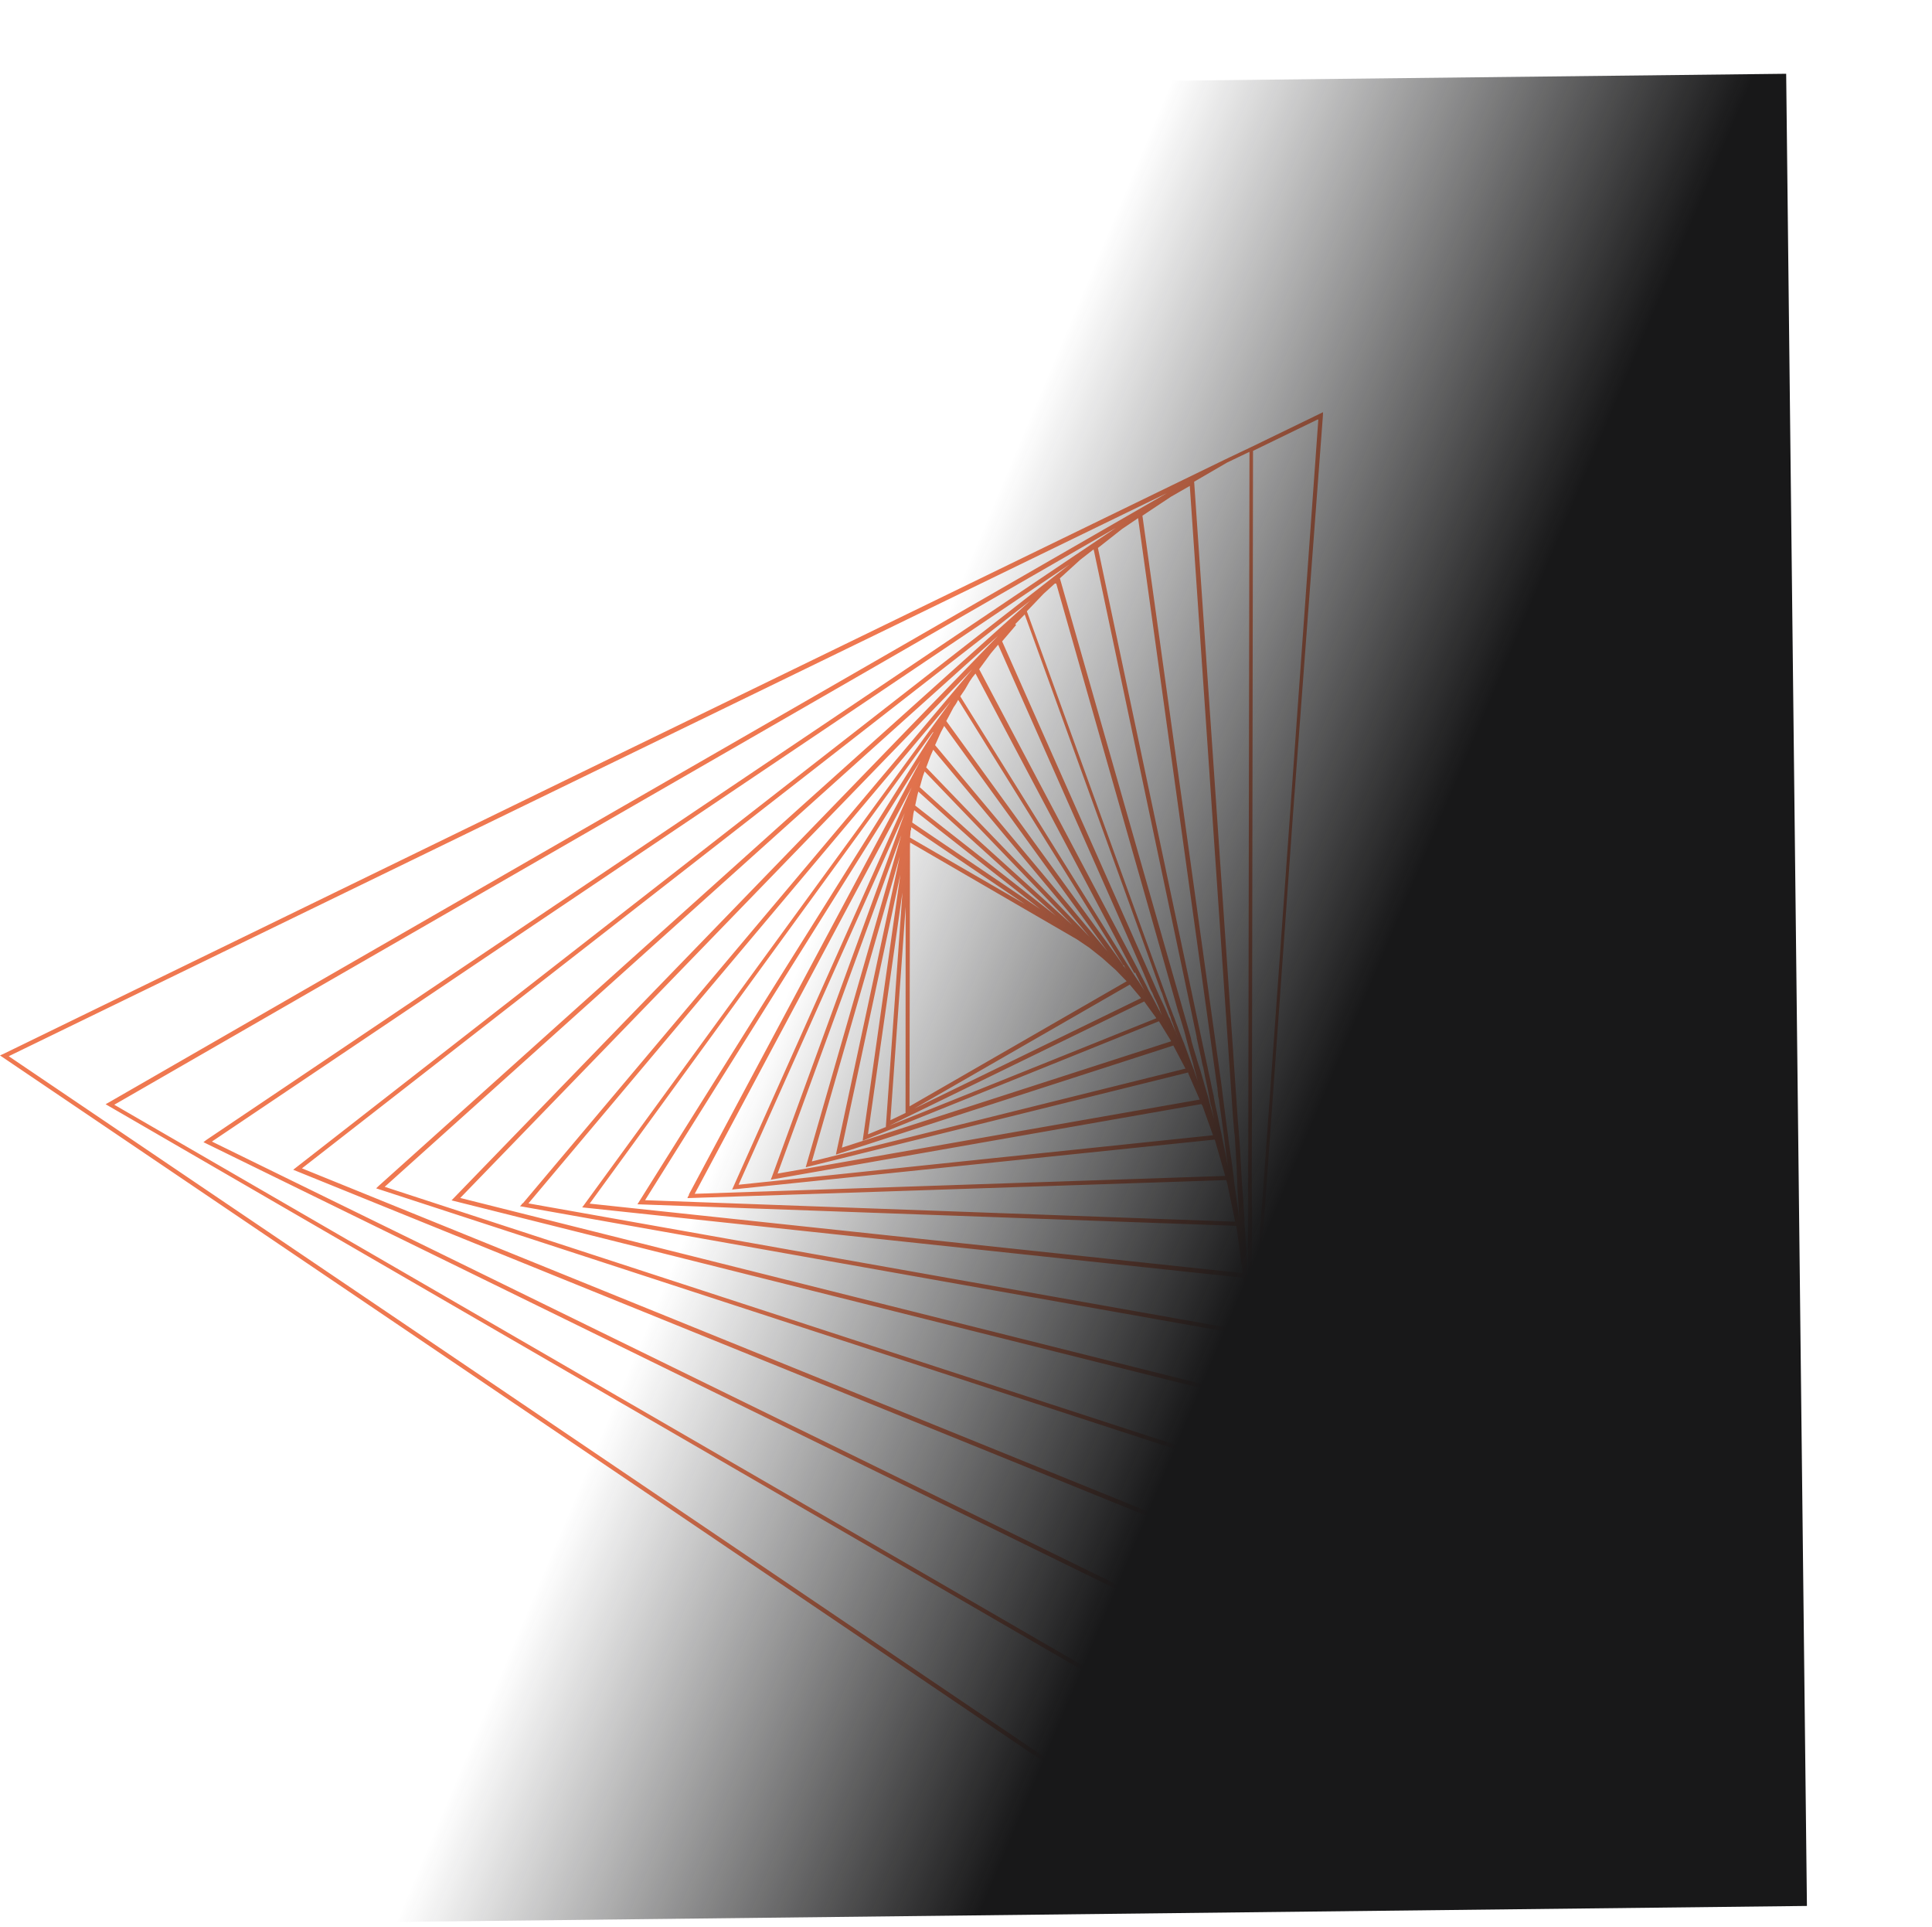 <svg width="1055" height="1052" viewBox="0 0 1055 1052" fill="none" xmlns="http://www.w3.org/2000/svg">
<path opacity="0.9" d="M670.139 957.73L670.209 956.446L670.279 955.163L672.248 927.086L674.216 899.008L674.286 897.725L674.356 896.442L676.052 872.306L677.748 848.17L677.818 846.886L677.888 845.603L679.409 824.675L680.93 803.747L681 802.464L681.071 801.181L681.073 800.783L681.076 800.386L682.263 783.491L683.451 766.596L683.515 766.107L683.58 765.618L683.644 765.13L683.709 764.641L683.717 763.449L683.725 762.257L684.17 755.505L684.614 748.753L684.816 746.095L685.018 743.437L685.424 737.724L685.831 732.01L685.931 730.88L686.03 729.75L686.038 728.558L686.047 727.366L686.117 726.082L686.187 724.799L686.462 720.46L686.736 716.122L687.008 712.181L687.28 708.239L687.488 704.787L687.695 701.334L687.797 699.807L687.9 698.279L687.999 697.149L688.099 696.018L688.139 694.582L688.18 693.146L688.414 690.243L688.648 687.341L688.952 683.156L689.257 678.97L689.397 676.403L689.537 673.837L689.704 671.821L689.871 669.804L689.97 668.674L690.07 667.544L690.137 666.658L690.204 665.772L690.403 663.511L690.603 661.251L706.081 444.302L722.385 227.115L722.423 226.076L722.461 225.037L703.448 234.264L684.435 243.491L676.585 247.229L668.735 250.967L335.181 413.077L1.901 575.371L0.95 575.793L1.53963e-06 576.215L665.169 1026.23L667.609 991.947L670.048 957.668L670.139 957.73ZM668.027 953.773L365.216 778.451L62.404 603.13L335.902 445.635L609.4 288.139L361.079 455.216L112.759 622.293L111.93 622.93L111.1 623.566L391.5 760.836L671.899 898.107L669.902 926.031L667.904 953.955L668.027 953.773ZM649.689 264.962L661.478 437.281L673.267 609.601L673.465 611.864L673.663 614.127L673.832 616.237L674 618.348L674.089 618.807L674.177 619.266L674.234 619.969L674.29 620.672L674.4 622.477L674.509 624.281L674.675 626.788L674.841 629.296L675.004 632.201L675.167 635.106L675.274 637.307L675.381 639.509L675.405 640.456L675.429 641.404L675.512 642.658L675.595 643.912L675.616 645.257L675.637 646.602L675.718 648.253L675.798 649.904L676.073 654.216L676.349 658.527L676.376 659.078L676.402 659.628L676.536 662.38L676.67 665.132L676.118 661.032L675.565 656.933L675.506 656.626L675.448 656.32L674.662 650.599L673.877 644.878L673.85 644.328L673.823 643.777L673.738 642.921L673.652 642.065L673.593 641.759L673.534 641.453L673.011 637.506L672.489 633.559L672.196 631.632L671.904 629.704L671.408 626.308L670.912 622.912L670.827 622.056L670.741 621.199L670.596 620.037L670.452 618.874L670.36 618.812L670.393 618.568L669.985 615.631L669.578 612.694L669.288 610.369L668.999 608.044L668.68 605.566L668.361 603.088L668.187 601.773L668.013 600.457L667.608 597.123L667.203 593.788L645.522 437.665L623.84 281.541L631.578 276.396L639.315 271.251L644.532 268.26L649.748 265.268L649.689 264.962ZM664.814 594.567L665.015 596.433L665.216 598.299L665.092 598.481L665.275 598.605L665.334 598.911L665.511 599.829L665.688 600.747L665.83 602.307L666.063 603.929L666.355 605.856L666.647 607.784L667.055 610.721L667.462 613.658L667.695 615.28L667.929 616.901L668.073 618.064L668.218 619.226L668.363 620.389L668.507 621.551L668.652 622.714L668.797 623.876L668.912 624.885L669.027 625.895L669.609 630.148L670.191 634.4L670.335 635.563L670.48 636.725L670.185 635.195L669.89 633.665L669.799 633.603L669.893 633.267L668.769 627.849L667.646 622.432L667.557 621.973L667.469 621.514L667.38 621.055L667.292 620.595L667.144 619.83L666.997 619.065L666.257 615.637L665.516 612.208L665.251 610.831L664.985 609.454L664.245 606.026L663.505 602.597L663.358 601.832L663.21 601.067L663.033 600.149L662.856 599.231L662.765 599.169L662.859 598.833L662.266 596.17L661.674 593.507L661.32 591.671L660.966 589.834L660.402 587.324L659.839 584.814L659.633 583.743L659.426 582.672L658.775 579.702L658.123 576.733L628.833 437.951L599.543 299.169L606.089 294.016L612.634 288.863L617.056 285.867L621.478 282.87L642.84 436.516L664.203 590.161L664.554 592.395L664.905 594.629L664.814 594.567ZM597.392 300.775L625.411 433.374L653.43 565.973L653.521 566.035L653.427 566.371L654.168 569.799L654.908 573.227L655.412 575.431L655.916 577.635L656.211 579.166L656.506 580.696L656.804 581.829L657.102 582.962L657.367 584.339L657.632 585.716L657.898 587.094L658.163 588.471L658.786 591.287L659.408 594.103L659.614 595.174L659.821 596.246L660.057 597.47L660.293 598.694L660.529 599.918L660.765 601.143L660.942 602.061L661.119 602.979L661.298 603.5L661.478 604.02L662.248 607.602L663.017 611.183L661.706 606.437L660.394 601.69L660.335 601.384L660.276 601.078L659.978 599.945L659.681 598.812L658.785 595.811L657.889 592.809L657.62 591.829L657.352 590.85L656.397 587.542L655.442 584.235L655.263 583.714L655.083 583.193L654.874 582.519L654.664 581.845L654.485 581.324L654.305 580.804L653.618 578.476L652.931 576.148L652.513 574.801L652.094 573.453L651.378 570.972L650.662 568.492L650.485 567.574L650.308 566.655L649.533 563.869L648.758 561.082L613.763 438.401L578.768 315.72L584.304 310.683L589.84 305.646L593.497 302.797L597.154 299.948L597.392 300.775ZM554.388 340.745L556.974 338.103L559.559 335.461L596.741 438.197L633.922 540.932L634.193 541.515L634.465 542.097L635.213 544.334L635.961 546.57L636.772 548.715L637.582 550.86L637.882 551.595L638.183 552.331L638.242 552.637L638.301 552.943L638.752 554.047L639.202 555.15L639.471 556.13L639.739 557.11L640.01 557.692L640.281 558.275L641.209 561.032L642.137 563.789L642.32 563.913L642.379 564.219L642.98 565.69L643.581 567.161L644.032 568.264L644.482 569.368L644.541 569.674L644.6 569.98L644.751 570.348L644.901 570.715L644.721 570.195L644.541 569.674L644.603 569.582L644.152 568.479L643.702 567.376L642.709 565.107L641.716 562.839L640.302 559.62L638.888 556.401L638.738 556.033L638.588 555.665L638.496 555.604L638.405 555.542L637.984 554.592L637.563 553.641L636.841 551.955L636.119 550.269L635.848 549.687L635.577 549.104L634.493 546.774L633.409 544.444L633.138 543.861L632.867 543.279L631.874 541.01L630.882 538.742L589.057 444.442L547.232 350.143L551.053 345.675L554.874 341.207L554.388 340.745ZM619.872 531.027L620.054 531.151L620.113 531.457L620.384 532.039L620.655 532.622L621.259 533.696L621.772 534.708L622.042 535.29L622.314 535.873L623.43 537.959L624.546 540.045L624.696 540.412L624.847 540.78L624.605 540.351L624.364 539.921L622.882 537.588L621.401 535.255L621.218 535.132L621.098 534.917L621.006 534.855L620.977 534.702L620.311 533.72L619.646 532.737L618.86 531.54L618.073 530.343L616.713 528.225L615.352 526.106L569.864 453.148L524.376 380.19L527.032 376.265L529.414 372.154L530.958 369.872L532.684 367.713L574.977 447.558L617.269 527.403L618.355 529.336L619.442 531.269L619.872 531.027ZM613.725 527.135L613.999 527.32L614.088 527.779L614.45 528.423L614.812 529.068L614.267 528.3L613.723 527.532L613.357 527.285L613.178 526.764L611.755 524.738L610.333 522.711L563.533 458.18L516.734 393.65L518.716 389.934L520.697 386.218L522.056 384.21L523.232 382.078L567.148 452.641L611.063 523.205L612.212 525.046L613.36 526.888L613.725 527.135ZM639.476 568.509L549.604 597.531L459.733 626.553L475.686 552.047L491.639 477.54L481.353 550.159L471.067 622.777L551.917 590.18L632.767 557.583L632.95 557.707L633.071 557.921L636.304 563.17L639.538 568.418L639.476 568.509ZM499.219 442.348L533.627 469.352L568.035 496.357L498.133 449.065L498.455 446.622L498.778 444.179L498.998 443.263L499.219 442.348ZM497.461 453.401L497.528 452.515L497.595 451.629L559.65 493.611L528.297 475.461L496.944 457.31L497.111 455.294L497.278 453.278L497.461 453.401ZM496.987 460L542.554 486.437L588.122 512.874L594.875 517.442L598.34 520.186L601.805 522.929L605.541 526.255L609.277 529.581L612.25 532.658L615.224 535.734L555.94 569.88L496.656 604.026L496.786 532.655L496.917 461.284L496.952 460.642L496.987 460ZM499.756 439.784L500.293 437.22L500.831 434.656L501.145 433.405L501.459 432.154L539.029 466.087L576.598 500.021L538.177 469.902L499.756 439.784ZM494.542 495.074L494.517 551.347L494.492 607.619L490.352 609.609L486.212 611.599L490.377 553.336L494.542 495.074ZM483.527 615.371L478.746 617.326L473.964 619.281L483.379 553.259L492.793 487.238L488.251 551.366L483.709 615.495L483.527 615.371ZM616.923 537.549L620.015 541.237L623.106 544.926L561.222 575.05L499.338 605.175L558.13 571.362L616.923 537.549ZM502.271 429.775L503.117 426.754L503.963 423.734L504.43 422.453L504.898 421.173L545.193 463.071L585.487 504.97L543.879 467.373L502.271 429.775ZM631.342 555.954L558.431 585.272L485.519 614.59L555.162 580.665L624.805 546.74L628.044 551.194L631.283 555.648L631.342 555.954ZM505.862 418.764L507.014 415.685L508.166 412.605L508.881 410.959L509.595 409.314L552.301 460.429L595.008 511.544L550.373 465.245L505.738 418.947L505.862 418.764ZM456.497 630.353L548.605 600.581L640.713 570.81L640.804 570.872L640.834 571.025L644.091 577.221L647.349 583.417L545.339 608.751L443.33 634.086L467.351 550.799L491.372 467.513L473.904 548.978L456.436 630.444L456.497 630.353ZM510.621 406.814L512.174 403.34L513.726 399.865L514.655 398.099L515.584 396.332L560.234 457.944L604.884 519.557L557.753 463.185L510.621 406.814ZM656.501 603.315L659.439 611.557L662.377 619.799L532.852 633.305L403.327 646.811L448.685 545.357L494.043 443.903L457.839 543.034L421.635 642.164L421.262 643.109L420.889 644.054L538.483 623.408L656.077 602.762L656.228 603.13L656.378 603.498L656.501 603.315ZM655.208 600.311L539.909 620.514L424.61 640.717L458.383 548.325L492.156 455.934L466.066 546.603L439.976 637.273L544.343 611.404L648.71 585.535L648.892 585.658L648.889 586.056L652.018 593.229L655.146 600.402L655.208 600.311ZM399.549 649.445L531.428 635.802L663.308 622.158L663.487 622.679L663.667 623.2L666.352 632.602L669.037 642.003L524.2 646.88L379.362 651.756L438.6 540.797L497.839 429.837L448.785 539.703L399.732 649.569L399.549 649.445ZM376.302 652.347L375.746 653.169L375.373 654.114L522.503 649.192L669.633 644.269L669.842 644.943L670.051 645.617L672.269 656.299L674.487 666.982L513.373 661.113L352.26 655.244L427.453 535.251L502.647 415.258L439.383 533.741L376.119 652.224L376.302 652.347ZM545.049 351.993L584.797 441.693L624.545 531.394L624.846 532.13L625.146 532.865L625.868 534.551L626.59 536.237L627.462 538.291L628.334 540.345L628.575 540.774L628.817 541.204L629.058 541.633L629.3 542.063L629.75 543.166L630.201 544.27L630.593 545.067L630.985 545.864L631.167 545.988L631.226 546.294L632.34 548.777L633.391 551.352L633.33 551.443L633.931 552.914L634.532 554.385L633.657 552.729L632.782 551.073L632.6 550.949L632.541 550.643L631.033 547.76L629.525 544.877L629.433 544.815L629.404 544.662L628.8 543.588L628.196 542.514L627.442 541.072L626.688 539.631L626.538 539.263L626.388 538.895L625.242 536.656L624.096 534.417L623.855 533.988L623.613 533.558L622.588 531.534L621.563 529.51L578.125 447.426L534.687 365.342L537.896 360.993L541.105 356.643L543.108 354.272L545.111 351.901L545.049 351.993ZM509.662 399.777L428.875 528.628L348.088 657.479L511.585 663.363L675.082 669.248L675.2 669.86L675.318 670.472L676.975 682.77L678.631 695.069L500.311 676.095L321.99 657.122L415.735 528.388L509.479 399.654L509.662 399.777ZM576.791 318.642L610.145 435.687L643.498 552.733L643.648 553.101L643.798 553.469L644.665 556.317L645.531 559.166L646.189 561.34L646.846 563.515L647.144 564.648L647.441 565.781L647.533 565.842L647.5 566.087L647.798 567.22L648.096 568.352L648.393 569.485L648.691 570.618L648.959 571.598L649.228 572.578L650.003 575.365L650.778 578.151L650.987 578.825L651.197 579.499L651.553 580.938L651.91 582.377L652.208 583.51L652.506 584.643L652.744 585.47L652.983 586.297L653.519 588.257L654.056 590.216L653.187 587.765L652.317 585.314L652.379 585.223L652.197 585.099L652.199 584.702L651.749 583.599L651.298 582.495L650.308 579.83L649.318 577.164L649.138 576.643L648.958 576.122L647.789 572.935L646.619 569.749L646.469 569.381L646.319 569.013L646.168 568.645L646.018 568.278L645.718 567.542L645.417 566.806L644.636 564.814L643.856 562.822L643.496 561.781L643.137 560.739L642.206 558.379L641.336 555.928L641.036 555.193L640.735 554.457L639.775 551.944L638.814 549.431L599.774 441.579L560.733 333.726L565.289 328.958L569.846 324.189L572.952 321.367L576.058 318.545L576.791 318.642ZM317.697 659.141L498.369 678.375L679.041 697.609L679.218 698.527L679.395 699.445L680.278 713.084L681.161 726.722L484.859 691.857L288.556 656.992L403.874 519.965L519.192 382.937L418.598 521.01L318.003 659.082L317.697 659.141ZM285.225 657L284.669 657.822L283.93 658.52L482.614 693.798L681.298 729.076L681.413 730.086L681.528 731.095L681.482 746.5L681.436 761.906L466.378 707.965L251.321 654.024L391.109 509.732L530.897 365.44L408.214 511.19L285.531 656.941L285.225 657ZM672.131 895.602L393.924 759.416L115.717 623.23L349.851 465.717L583.985 308.205L372.047 473.415L160.109 638.624L417.754 743.068L675.4 847.512L673.674 871.495L671.948 895.478L672.131 895.602ZM675.722 845.069L420.302 741.465L164.882 637.861L363.79 482.866L562.699 327.871L384.784 487.621L206.869 647.371L206.131 648.069L205.392 648.767L442.078 725.99L678.764 803.213L677.305 824.05L675.846 844.886L675.722 845.069ZM678.872 800.891L444.473 724.417L210.074 647.943L377.564 497.507L545.053 347.071L395.814 501.204L246.575 655.337L463.951 709.783L681.328 764.228L681.381 765.329L681.435 766.429L680.215 783.569L678.996 800.709L678.872 800.891ZM719.896 229.024L704.561 443.008L689.226 656.993L689.027 659.253L688.828 661.514L688.656 664.325L688.483 667.136L688.354 668.113L688.225 669.09L688.102 669.273L688.161 669.579L688.053 671.901L687.945 674.224L687.705 677.92L687.466 681.617L687.231 684.52L686.997 687.422L686.728 690.966L686.459 694.51L686.394 694.998L686.33 695.487L686.23 696.617L686.131 697.748L685.996 699.519L685.862 701.291L685.657 704.347L685.452 707.402L685.086 711.679L684.72 715.956L684.583 718.125L684.446 720.294L684.179 723.441L683.913 726.587L683.843 727.871L683.834 729.063L683.735 730.193L683.635 731.323L683.547 730.864L683.458 730.405L683.493 729.763L683.528 729.122L683.537 727.93L683.545 726.738L683.557 720.625L683.569 714.511L683.521 712.616L683.564 710.782L683.574 705.066L683.583 699.351L683.65 698.465L683.718 697.579L683.726 696.387L683.734 695.195L683.678 694.491L683.622 693.788L683.652 689.417L683.683 685.046L683.705 681.867L683.727 678.689L683.69 675.204L683.653 671.719L683.723 670.436L683.731 669.244L683.74 668.052L683.748 666.86L683.724 665.912L683.7 664.964L683.69 662.03L683.68 659.095L683.643 655.611L683.606 652.126L683.593 649.589L683.58 647.052L683.562 645.309L683.544 643.567L683.552 642.375L683.56 641.183L683.534 640.632L683.507 640.082L683.553 637.851L683.599 635.62L683.916 440.884L684.233 246.149L701.866 237.585L719.499 229.021L719.896 229.024ZM682.3 247.236L681.97 439.435L681.64 631.633L681.594 633.864L681.548 636.095L681.561 638.633L681.574 641.17L681.63 641.873L681.686 642.576L681.622 643.065L681.557 643.554L681.543 645.54L681.529 647.527L681.569 650.615L681.609 653.702L681.619 656.636L681.629 659.571L681.61 662.352L681.59 665.134L681.585 665.928L681.579 666.723L681.571 667.915L681.563 669.107L681.551 670.697L681.54 672.286L681.524 674.67L681.507 677.054L681.477 681.425L681.446 685.796L681.468 687.141L681.489 688.486L681.496 691.817L681.503 695.149L681.498 695.944L681.492 696.739L681.407 695.882L681.321 695.026L680.992 689.613L680.663 684.201L680.609 683.1L680.556 681.999L680.168 676.281L679.78 670.563L679.724 669.859L679.667 669.156L679.584 667.902L679.501 666.648L679.625 666.466L679.349 662.154L679.074 657.842L678.908 655.335L678.742 652.827L678.461 649.31L678.18 645.793L678.126 644.692L678.073 643.592L677.99 642.338L677.907 641.084L677.88 640.534L677.853 639.983L677.69 637.079L677.527 634.174L677.364 631.269L677.201 628.364L677.035 625.856L676.869 623.349L676.727 621.789L676.585 620.229L676.502 618.975L676.419 617.722L676.543 617.539L676.393 617.171L676.194 614.908L675.996 612.645L664.041 437.818L652.087 262.991L661.078 257.763L670.069 252.535L676.171 249.61L682.274 246.686L682.3 247.236ZM638.54 268.464L638.111 268.706L637.681 268.948L348.534 435.418L59.387 601.887L58.528 602.371L57.669 602.854L362.732 779.566L667.796 956.278L665.397 989.121L662.999 1021.96L4.765 576.644L321.698 422.585L638.631 268.526L638.54 268.464Z" fill="#ED6A3D"/>
<rect x="986.702" y="1040.55" width="956.981" height="1000.34" transform="rotate(179.351 986.702 1040.55)" fill="url(#paint0_linear_2007_11996)"/>
<defs>
<linearGradient id="paint0_linear_2007_11996" x1="1239.9" y1="1497.93" x2="1507.73" y2="1614.35" gradientUnits="userSpaceOnUse">
<stop stop-color="#181819"/>
<stop offset="1" stop-color="#181819" stop-opacity="0"/>
</linearGradient>
</defs>
</svg>
